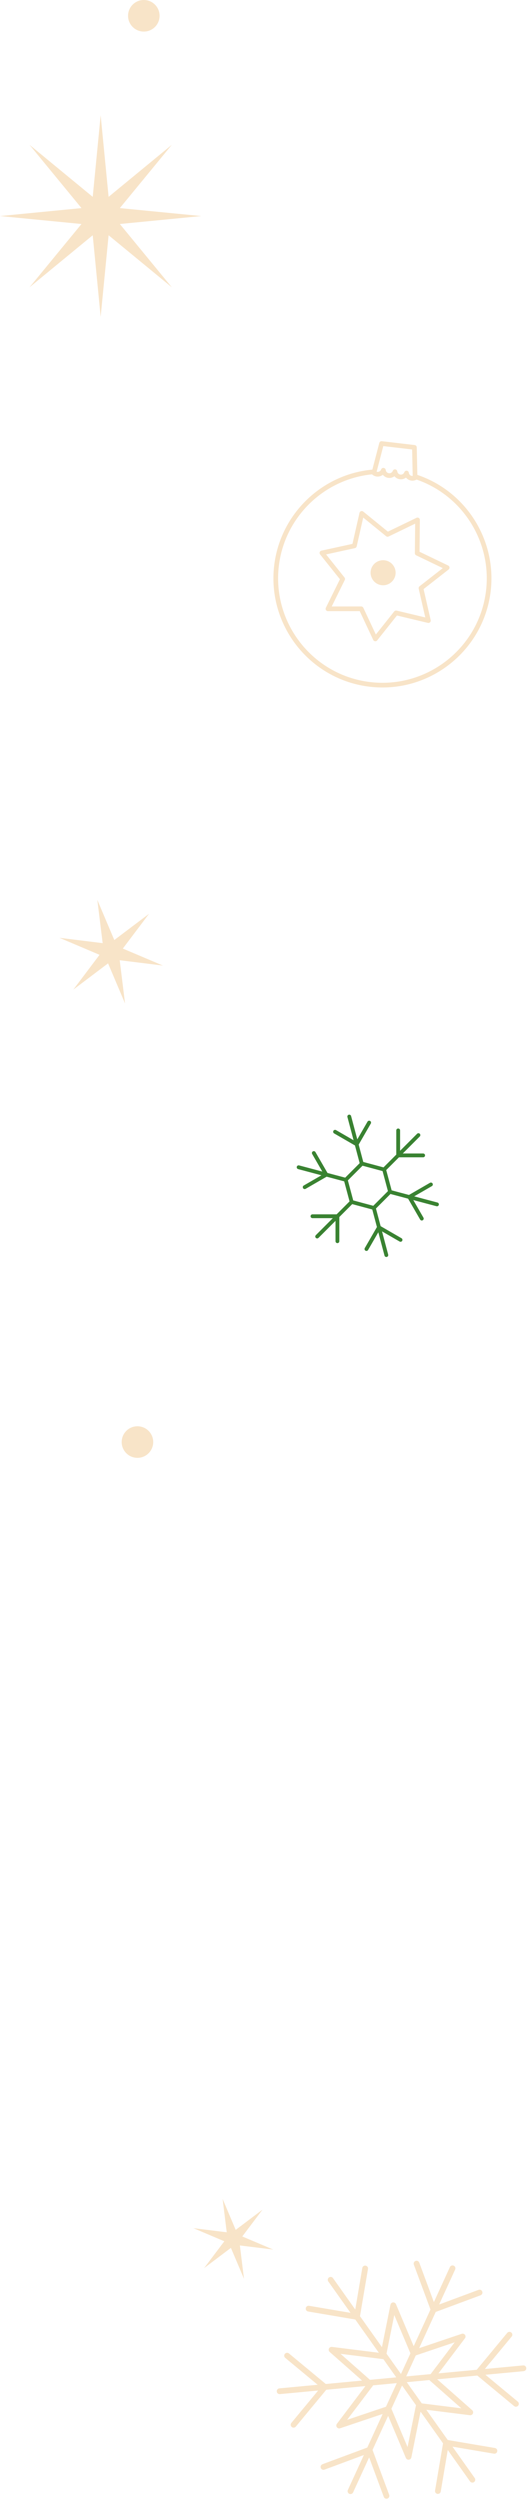 <svg width="151" height="714" viewBox="0 0 151 714" fill="none" xmlns="http://www.w3.org/2000/svg">
<path d="M105.742 196.129C88.669 194.128 76.407 178.61 78.408 161.537C80.133 146.818 92.09 135.274 106.839 134.088C107.208 134.058 107.53 134.333 107.56 134.701C107.59 135.069 107.315 135.392 106.947 135.422C92.832 136.557 81.389 147.606 79.738 161.693C77.823 178.033 89.559 192.885 105.899 194.8C122.239 196.715 137.091 184.979 139.006 168.639C140.661 154.515 132.053 141.111 118.537 136.766C118.185 136.653 117.992 136.276 118.105 135.924C118.218 135.572 118.595 135.379 118.947 135.492C133.07 140.032 142.065 154.038 140.336 168.795C138.335 185.868 122.817 198.13 105.744 196.129H105.742Z" fill="#F8E4C8"/>
<path d="M107.264 183.142C107.034 183.115 106.834 182.971 106.736 182.762L102.875 174.537L93.789 174.546C93.557 174.546 93.342 174.427 93.22 174.23C93.098 174.033 93.086 173.788 93.188 173.58L97.212 165.433L91.539 158.335C91.395 158.154 91.354 157.912 91.431 157.693C91.508 157.475 91.693 157.312 91.919 157.263L100.797 155.33L102.81 146.47C102.861 146.244 103.026 146.061 103.244 145.986C103.463 145.911 103.705 145.953 103.885 146.1L110.932 151.836L119.114 147.885C119.322 147.784 119.568 147.798 119.764 147.923C119.959 148.047 120.077 148.263 120.075 148.495L119.985 157.581L128.175 161.515C128.384 161.615 128.526 161.816 128.551 162.046C128.576 162.276 128.48 162.503 128.298 162.645L121.138 168.239L123.169 177.095C123.221 177.321 123.152 177.557 122.988 177.72C122.824 177.883 122.586 177.949 122.362 177.896L113.524 175.786L107.866 182.896C107.722 183.077 107.494 183.171 107.265 183.144L107.264 183.142ZM103.379 173.202C103.607 173.229 103.808 173.371 103.907 173.582L107.49 181.216L112.741 174.617C112.903 174.414 113.168 174.323 113.42 174.383L121.623 176.341L119.738 168.121C119.68 167.868 119.774 167.604 119.978 167.444L126.624 162.252L119.022 158.601C118.788 158.489 118.64 158.251 118.643 157.991L118.727 149.558L111.132 153.225C110.898 153.338 110.62 153.305 110.419 153.141L103.878 147.817L102.01 156.041C101.953 156.294 101.754 156.491 101.5 156.547L93.259 158.342L98.524 164.93C98.686 165.133 98.716 165.411 98.601 165.644L94.866 173.206L103.3 173.197C103.326 173.197 103.353 173.199 103.379 173.202Z" fill="#F8E4C8"/>
<path d="M112.928 164.794C113.604 162.935 112.644 160.88 110.785 160.205C108.925 159.529 106.87 160.489 106.195 162.348C105.519 164.207 106.479 166.262 108.338 166.938C110.198 167.614 112.253 166.654 112.928 164.794Z" fill="#F8E4C8"/>
<path d="M117.681 137.263C117.043 137.188 116.486 136.868 116.107 136.398C115.629 136.768 115.013 136.95 114.375 136.876C113.737 136.802 113.182 136.482 112.802 136.012C112.324 136.381 111.709 136.564 111.072 136.489C110.435 136.414 109.868 136.081 109.486 135.598C109.002 135.979 108.376 136.173 107.737 136.098C107.287 136.045 106.862 135.865 106.51 135.577C106.307 135.411 106.22 135.143 106.286 134.89L108.473 126.501C108.557 126.178 108.867 125.966 109.198 126.005L118.595 127.106C118.927 127.145 119.179 127.422 119.186 127.756L119.325 134.147L119.374 136.423C119.38 136.685 119.232 136.925 118.997 137.04C118.587 137.239 118.133 137.316 117.683 137.263H117.681ZM116.338 134.43C116.646 134.466 116.889 134.71 116.925 135.018C116.98 135.5 117.356 135.877 117.838 135.933C117.9 135.94 117.962 135.942 118.024 135.938L117.86 128.367L109.62 127.401L107.71 134.729C107.769 134.747 107.83 134.76 107.892 134.767C108.372 134.823 108.837 134.532 108.996 134.075C109.099 133.779 109.394 133.594 109.706 133.63L109.726 133.632C110.038 133.669 110.282 133.917 110.314 134.229C110.363 134.711 110.747 135.101 111.228 135.157C111.709 135.213 112.16 134.935 112.327 134.481C112.433 134.19 112.726 134.01 113.033 134.046C113.341 134.082 113.583 134.325 113.62 134.632C113.677 135.113 114.052 135.488 114.532 135.544C115.012 135.6 115.466 135.321 115.632 134.864C115.738 134.572 116.031 134.391 116.339 134.427L116.338 134.43Z" fill="#F8E4C8"/>
<path d="M31.06 67.19L49.144 82.061L34.273 63.976L57.576 61.704L34.273 59.432L49.144 41.348L31.06 56.219L28.788 32.916L26.516 56.219L8.432 41.348L23.302 59.432L0 61.704L23.302 63.976L8.432 82.061L26.516 67.19L28.788 90.492L31.06 67.19Z" fill="#F8E4C8"/>
<path d="M42.632 260.965L35.129 270.906L46.597 275.764L34.237 274.237L35.764 286.597L30.906 275.129L20.965 282.632L28.467 272.691L17 267.833L29.36 269.36L27.833 257L32.691 268.467L42.632 260.965Z" fill="#F8E4C8"/>
<path d="M41.13 9.02C43.62 9.02 45.64 7.001 45.64 4.51C45.64 2.019 43.62 0 41.13 0C38.639 0 36.62 2.019 36.62 4.51C36.62 7.001 38.639 9.02 41.13 9.02Z" fill="#F8E4C8"/>
<path d="M39.308 416.354C41.799 416.354 43.818 414.335 43.818 411.844C43.818 409.353 41.799 407.334 39.308 407.334C36.818 407.334 34.798 409.353 34.798 411.844C34.798 414.335 36.818 416.354 39.308 416.354Z" fill="#F8E4C8"/>
<path d="M111.017 358.307L109.255 351.676L114.277 354.576C114.538 354.727 114.872 354.637 115.023 354.376C115.174 354.115 115.085 353.78 114.823 353.63L108.859 350.187L107.519 345.145L111.668 340.996L116.71 342.336L120.153 348.3C120.177 348.343 120.207 348.38 120.24 348.414C120.41 348.584 120.68 348.627 120.899 348.5C121.16 348.349 121.25 348.015 121.099 347.754L118.199 342.732L124.83 344.494C125.121 344.571 125.421 344.398 125.498 344.106C125.575 343.815 125.402 343.515 125.11 343.438L118.453 341.669L123.511 338.749C123.772 338.598 123.862 338.264 123.711 338.003C123.561 337.741 123.226 337.652 122.965 337.803L116.957 341.272L112.007 339.957L110.455 334.167L114.101 330.521H121.013C121.315 330.521 121.559 330.277 121.559 329.975C121.559 329.673 121.314 329.429 121.013 329.429H115.193L120.054 324.568C120.267 324.355 120.267 324.009 120.054 323.796C119.841 323.583 119.495 323.583 119.282 323.796L114.421 328.657V322.837C114.421 322.535 114.176 322.291 113.875 322.291C113.573 322.291 113.329 322.535 113.329 322.837V329.749L109.678 333.4L103.895 331.85L102.578 326.893L106.047 320.885C106.198 320.624 106.109 320.289 105.847 320.139C105.586 319.988 105.252 320.078 105.101 320.339L102.181 325.397L100.412 318.74C100.334 318.448 100.035 318.275 99.744 318.352C99.452 318.43 99.279 318.729 99.356 319.02L101.118 325.651L96.096 322.751C95.835 322.6 95.501 322.69 95.35 322.951C95.224 323.17 95.266 323.44 95.436 323.61C95.469 323.643 95.507 323.673 95.55 323.697L101.514 327.14L102.857 332.196L98.718 336.335L93.662 334.992L90.219 329.028C90.069 328.766 89.734 328.677 89.473 328.828C89.212 328.979 89.122 329.313 89.273 329.574L92.173 334.596L85.542 332.834C85.251 332.757 84.951 332.93 84.874 333.222C84.822 333.417 84.883 333.616 85.016 333.749C85.082 333.815 85.165 333.865 85.262 333.89L91.919 335.659L86.861 338.579C86.6 338.73 86.51 339.064 86.661 339.325C86.685 339.368 86.715 339.405 86.748 339.439C86.918 339.609 87.188 339.652 87.407 339.525L93.415 336.056L98.431 337.389L99.965 343.113L96.271 346.807H89.359C89.057 346.807 88.813 347.051 88.813 347.353C88.813 347.504 88.874 347.64 88.973 347.739C89.072 347.838 89.208 347.899 89.359 347.899H95.179L90.318 352.76C90.105 352.973 90.105 353.319 90.318 353.532C90.531 353.745 90.877 353.745 91.09 353.532L95.951 348.671V354.491C95.951 354.642 96.012 354.778 96.111 354.877C96.21 354.976 96.346 355.037 96.497 355.037C96.799 355.037 97.043 354.793 97.043 354.491V347.579L100.732 343.89L106.463 345.426L107.794 350.435L104.325 356.443C104.199 356.662 104.241 356.932 104.411 357.102C104.444 357.135 104.482 357.165 104.525 357.189C104.786 357.34 105.12 357.25 105.271 356.989L108.191 351.931L109.96 358.588C109.986 358.684 110.035 358.768 110.101 358.834C110.234 358.967 110.433 359.028 110.628 358.976C110.92 358.898 111.093 358.599 111.016 358.308L111.017 358.307ZM106.749 344.371L101.024 342.837L99.49 337.112L103.681 332.921L109.406 334.455L110.94 340.18L106.749 344.371Z" fill="#398231"/>
<path d="M141.532 699.137L128.046 696.849L121.919 688.218L134.385 689.774C134.745 689.819 135.092 689.624 135.241 689.293C135.39 688.963 135.306 688.573 135.034 688.333L125.033 679.521L136.492 678.444L147.023 687.162C147.08 687.209 147.142 687.248 147.206 687.277C147.538 687.429 147.943 687.347 148.187 687.052C148.478 686.7 148.429 686.179 148.077 685.888L138.82 678.224L149.76 677.195C150.214 677.152 150.548 676.749 150.506 676.295C150.464 675.841 150.06 675.507 149.606 675.549L138.661 676.578L146.331 667.316C146.622 666.964 146.573 666.443 146.222 666.152C145.87 665.861 145.349 665.91 145.058 666.261L136.334 676.796L125.389 677.825L132.969 667.808C133.188 667.519 133.193 667.121 132.981 666.826C132.769 666.532 132.39 666.41 132.047 666.526L119.868 670.628L124.611 660.282L137.434 655.521C137.862 655.362 138.08 654.886 137.921 654.459C137.762 654.031 137.287 653.813 136.859 653.972L125.586 658.158L130.167 648.164C130.357 647.749 130.175 647.259 129.76 647.068C129.345 646.877 128.855 647.06 128.664 647.475L124.085 657.464L119.903 646.197C119.744 645.769 119.268 645.551 118.841 645.71C118.413 645.869 118.195 646.345 118.354 646.772L123.111 659.589L118.309 670.063L113.24 658.055C113.099 657.721 112.757 657.518 112.396 657.554C112.035 657.59 111.74 657.858 111.669 658.213L109.229 670.334L102.952 661.492L105.24 648.006C105.316 647.556 105.015 647.13 104.563 647.053C104.113 646.977 103.686 647.28 103.61 647.73L101.598 659.586L95.234 650.622C94.97 650.25 94.454 650.162 94.082 650.427C93.71 650.691 93.622 651.207 93.887 651.579L100.248 660.539L88.399 658.527C87.949 658.451 87.522 658.753 87.446 659.203C87.382 659.58 87.584 659.941 87.916 660.093C87.98 660.123 88.05 660.144 88.123 660.156L101.602 662.445L108.341 671.938L94.93 670.264C94.57 670.219 94.223 670.414 94.074 670.745C93.925 671.075 94.009 671.465 94.281 671.705L103.557 679.879L93.169 680.856L82.634 672.132C82.282 671.841 81.761 671.89 81.47 672.241C81.179 672.593 81.228 673.114 81.579 673.405L90.841 681.075L79.896 682.104C79.442 682.147 79.108 682.55 79.15 683.004C79.179 683.309 79.369 683.559 79.629 683.678C79.756 683.736 79.901 683.763 80.05 683.749L90.99 682.72L83.323 691.975C83.032 692.327 83.081 692.847 83.432 693.139C83.489 693.186 83.551 693.225 83.615 693.254C83.947 693.406 84.352 693.324 84.596 693.03L93.318 682.501L104.503 681.449L96.347 692.227C96.128 692.516 96.123 692.914 96.335 693.209C96.421 693.328 96.534 693.419 96.661 693.477C96.848 693.563 97.065 693.578 97.269 693.509L109.44 689.409L105.038 699.01L92.222 703.771C91.794 703.93 91.576 704.406 91.735 704.834C91.815 705.048 91.973 705.209 92.165 705.297C92.357 705.385 92.583 705.4 92.797 705.321L104.063 701.136L99.484 711.125C99.294 711.54 99.476 712.03 99.891 712.221C100.306 712.412 100.796 712.229 100.987 711.814L105.568 701.82L109.754 713.093C109.833 713.307 109.992 713.468 110.184 713.557C110.376 713.646 110.602 713.66 110.816 713.58C111.244 713.421 111.462 712.945 111.303 712.518L106.542 699.695L111.003 689.964L116.075 701.98C116.216 702.314 116.558 702.517 116.919 702.481C117.28 702.445 117.575 702.177 117.646 701.822L120.277 688.755L126.703 697.806L124.418 711.285C124.354 711.662 124.556 712.022 124.888 712.174C124.952 712.204 125.022 712.225 125.095 712.238C125.545 712.314 125.972 712.011 126.048 711.561L128.056 699.712L134.417 708.672C134.504 708.795 134.618 708.886 134.746 708.945C135.006 709.064 135.32 709.045 135.57 708.868C135.942 708.604 136.03 708.088 135.765 707.716L129.401 698.752L141.257 700.763C141.707 700.839 142.134 700.536 142.21 700.086C142.286 699.636 141.983 699.21 141.533 699.133L141.532 699.137ZM122.809 679.765L131.931 687.802L120.623 686.391L116.328 680.34L122.781 679.733C122.791 679.743 122.799 679.755 122.81 679.764L122.809 679.765ZM130.032 668.951L123.156 678.037L116.169 678.694L118.92 672.694L130.032 668.951ZM112.757 661.17L117.372 672.104L114.667 678.004L110.538 672.188L112.756 661.171L112.757 661.17ZM97.381 672.239L109.445 673.745C109.504 673.752 109.562 673.752 109.619 673.747L113.321 678.962L105.812 679.668L97.381 672.239ZM99.279 691.09L106.615 681.395C106.651 681.347 106.68 681.297 106.704 681.245L113.473 680.609L110.382 687.351L99.278 691.091L99.279 691.09ZM118.954 686.953L116.555 698.871L111.936 687.93L114.978 681.295L118.966 686.913C118.962 686.927 118.957 686.939 118.954 686.953Z" fill="#F8E4C8"/>
<path d="M75.077 631.057L69.292 638.723L78.135 642.469L68.603 641.291L69.781 650.823L66.035 641.98L58.369 647.765L64.155 640.099L55.311 636.353L64.843 637.531L63.665 628L67.411 636.843L75.077 631.057Z" fill="#F8E4C8"/>
</svg>
